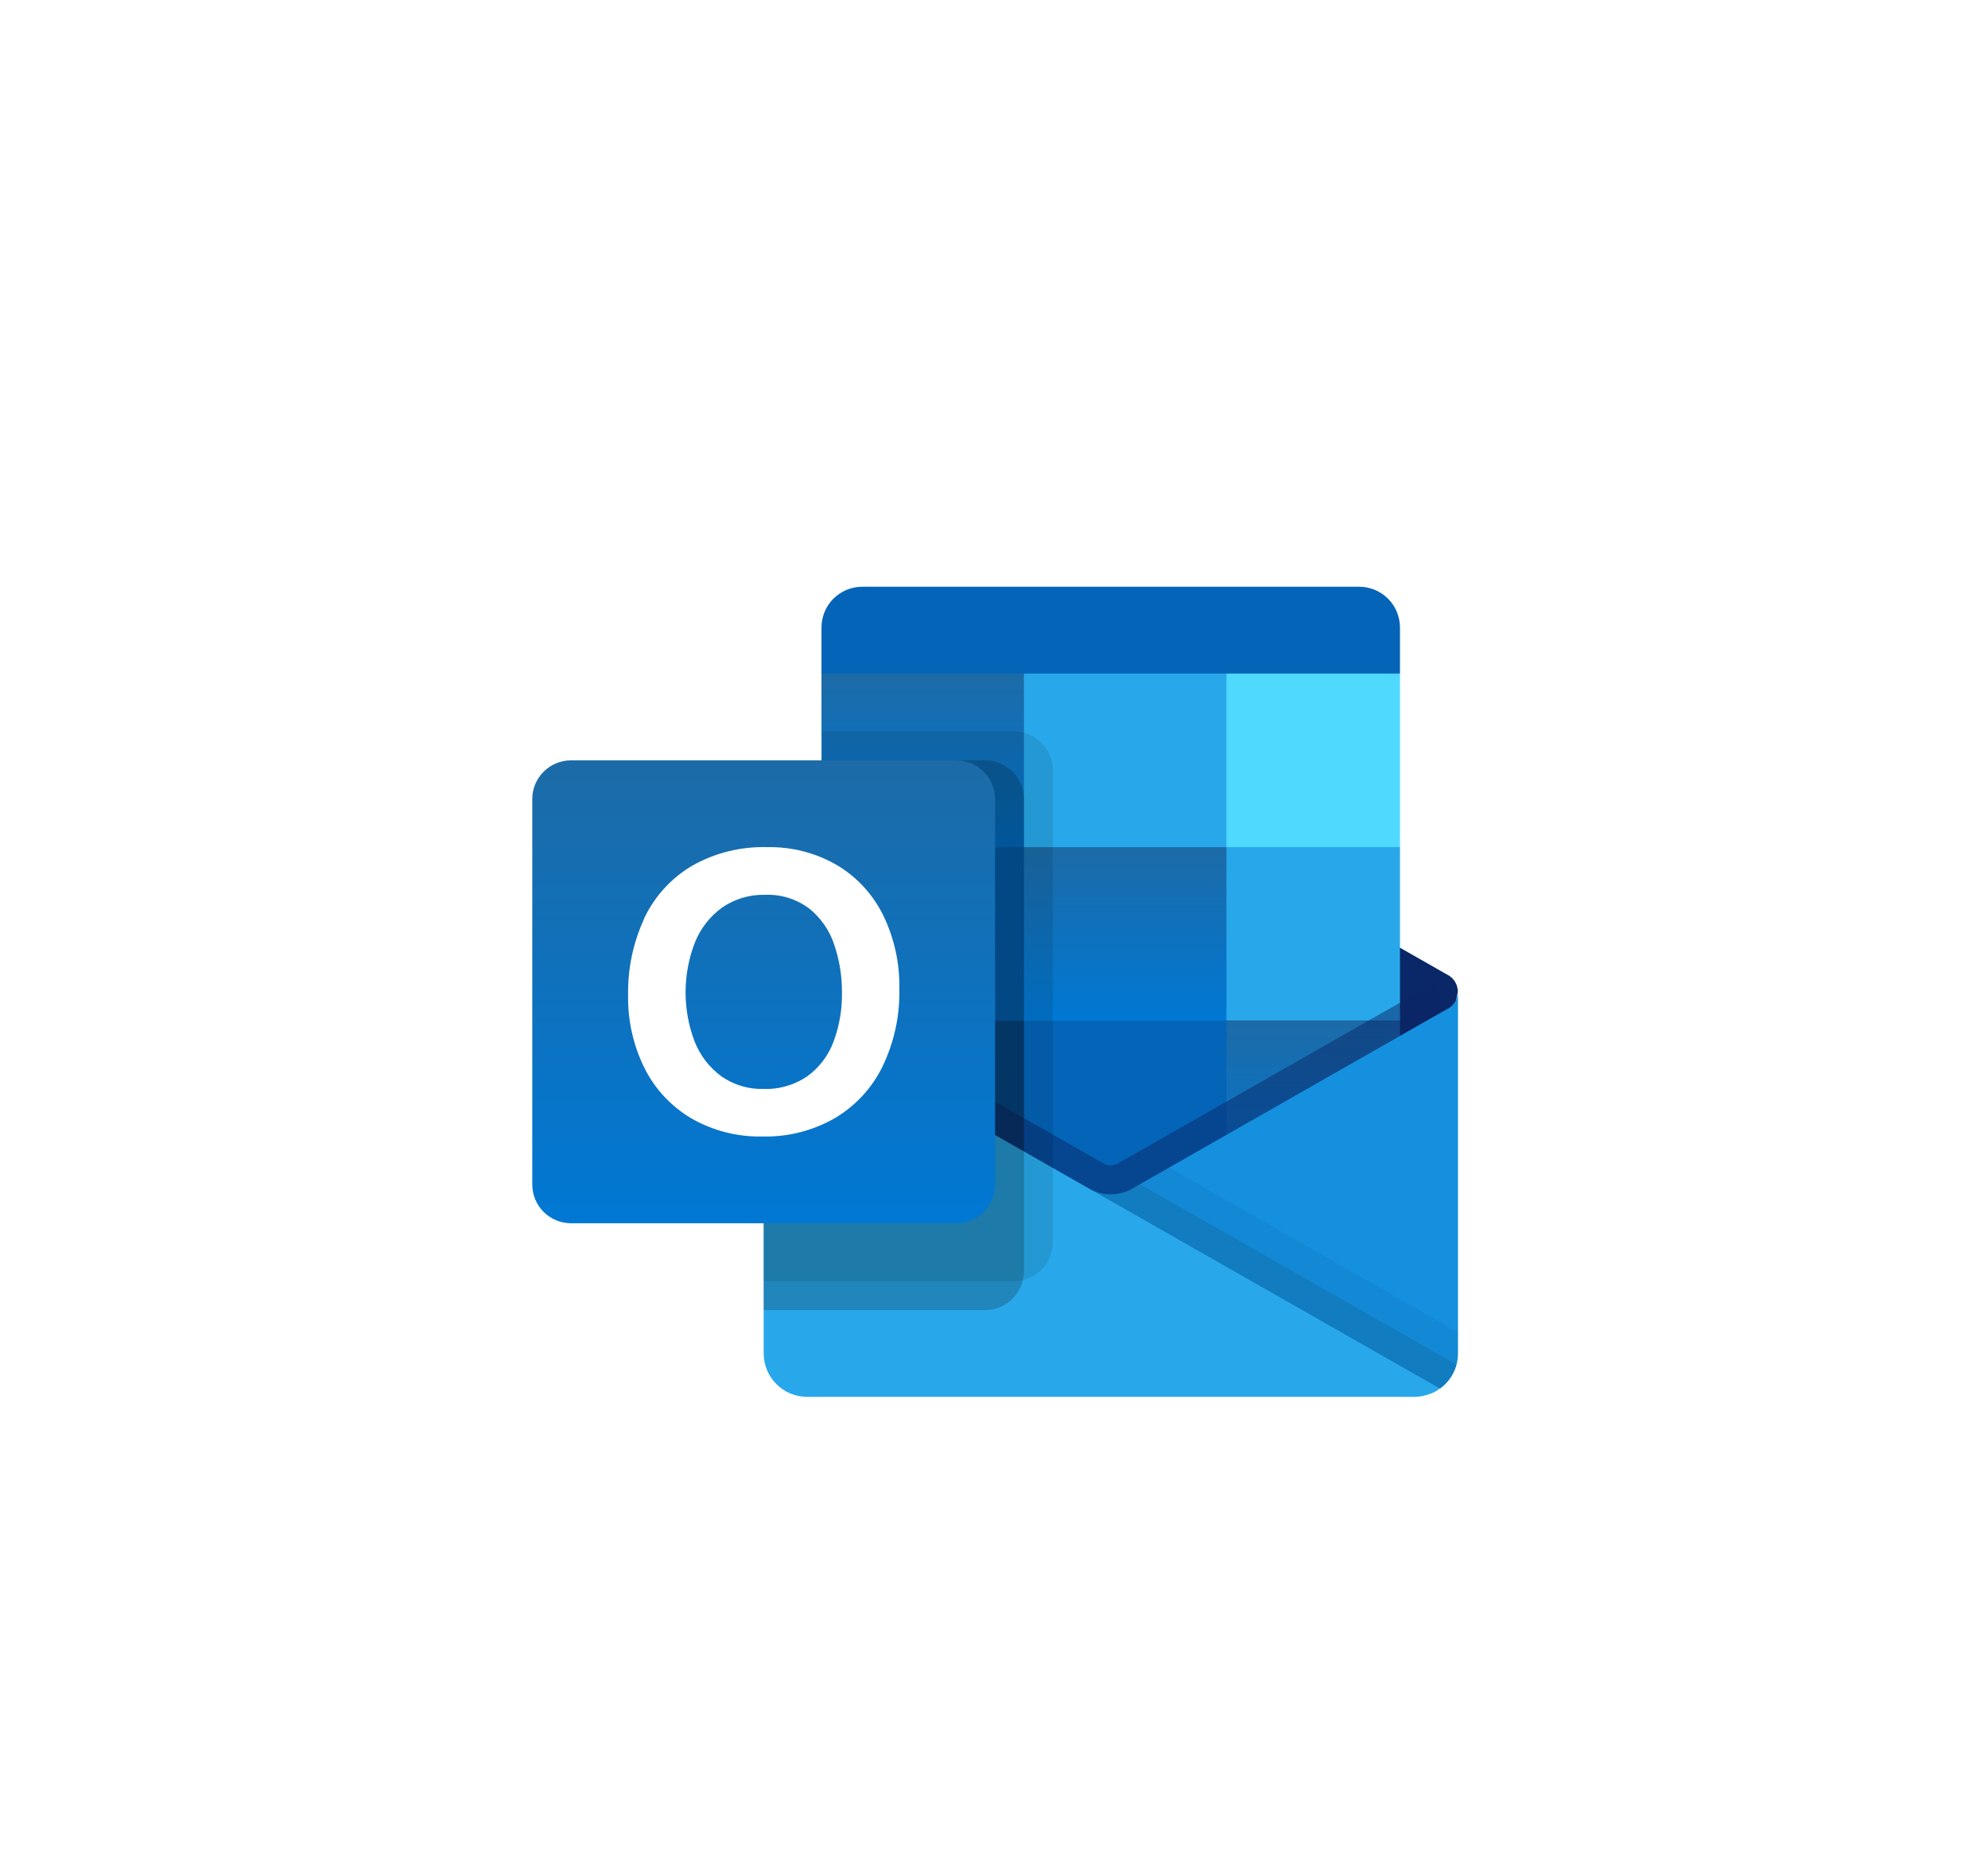 <svg width="63" height="59" viewBox="0 0 63 59" fill="none" xmlns="http://www.w3.org/2000/svg">
<g filter="url(#filter0_di_203_584)">
<rect x="8.067" y="6" width="46.933" height="43.022" rx="11.733" fill="white" fill-opacity="0.1" shape-rendering="crispEdges"/>
<g clip-path="url(#clip0_203_584)">
<path d="M43.079 14.678H27.32C26.979 14.679 26.652 14.815 26.411 15.056C26.17 15.297 26.034 15.624 26.033 15.965V17.428L34.915 20.178L44.365 17.428V15.965C44.364 15.624 44.228 15.297 43.987 15.056C43.746 14.815 43.42 14.679 43.079 14.678Z" fill="#0364B8"/>
<path d="M45.878 28.802C46.012 28.379 46.12 27.948 46.199 27.511C46.2 27.404 46.171 27.299 46.118 27.206C46.064 27.113 45.987 27.037 45.894 26.983L45.883 26.977H45.879L35.943 21.315C35.901 21.287 35.856 21.261 35.811 21.238C35.621 21.144 35.412 21.096 35.2 21.096C34.988 21.096 34.779 21.144 34.589 21.238C34.543 21.261 34.498 21.287 34.456 21.315L24.522 26.974H24.518L24.506 26.981C24.413 27.034 24.336 27.111 24.283 27.204C24.229 27.297 24.201 27.402 24.201 27.509C24.28 27.945 24.387 28.377 24.522 28.799L35.053 36.504L45.878 28.802Z" fill="#0A2767"/>
<path d="M38.867 17.428H32.449L30.595 20.178L32.448 22.928L38.867 28.428H44.366V22.928L38.867 17.428Z" fill="#28A8EA"/>
<path fill-rule="evenodd" clip-rule="evenodd" d="M26.033 17.428H32.449V22.927H26.033V17.428Z" fill="url(#paint0_linear_203_584)"/>
<path fill-rule="evenodd" clip-rule="evenodd" d="M38.867 17.428H44.366V22.927H38.867V17.428Z" fill="#50D9FF"/>
<path d="M38.867 28.428L32.449 22.928H26.033V28.428L32.449 33.928L42.378 35.548L38.867 28.428Z" fill="#0364B8"/>
<path fill-rule="evenodd" clip-rule="evenodd" d="M32.449 22.928H38.867V28.428H32.449V22.928Z" fill="url(#paint1_linear_203_584)"/>
<path fill-rule="evenodd" clip-rule="evenodd" d="M26.033 28.428H32.449V33.928H26.033V28.428Z" fill="#064A8C"/>
<path fill-rule="evenodd" clip-rule="evenodd" d="M38.867 28.428H44.366V33.928H38.867V28.428Z" fill="url(#paint2_linear_203_584)"/>
<path d="M35.374 35.959L24.564 28.078L25.017 27.281C25.017 27.281 34.866 32.891 35.016 32.975C35.078 33 35.144 33.012 35.21 33.01C35.276 33.008 35.342 32.992 35.402 32.964C35.542 32.886 45.422 27.254 45.422 27.254L45.877 28.05L35.374 35.959Z" fill="#0A2767" fill-opacity="0.5"/>
<path d="M45.893 28.039L45.882 28.046H45.879L35.945 33.709C35.747 33.836 35.521 33.91 35.286 33.925C35.052 33.94 34.818 33.894 34.606 33.792L38.068 38.431L45.635 40.079V40.082C45.811 39.955 45.955 39.787 46.054 39.593C46.153 39.4 46.204 39.185 46.204 38.968V27.511C46.203 27.618 46.175 27.723 46.121 27.816C46.068 27.909 45.991 27.986 45.898 28.039H45.893Z" fill="#1490DF"/>
<path d="M46.199 38.969V38.293L37.048 33.079L35.943 33.708C35.746 33.835 35.519 33.909 35.285 33.924C35.051 33.939 34.817 33.893 34.605 33.791L38.066 38.431L45.634 40.078V40.082C45.81 39.954 45.953 39.786 46.052 39.593C46.151 39.399 46.203 39.184 46.202 38.967L46.199 38.969Z" fill="black" fill-opacity="0.05"/>
<path d="M46.153 39.321L36.121 33.606L35.942 33.708C35.745 33.835 35.518 33.909 35.284 33.924C35.05 33.938 34.816 33.893 34.604 33.791L38.065 38.431L45.633 40.078V40.082C45.89 39.895 46.075 39.626 46.155 39.319L46.153 39.321Z" fill="black" fill-opacity="0.1"/>
<path d="M24.52 28.052V28.043H24.512L24.484 28.024C24.397 27.971 24.325 27.895 24.275 27.805C24.225 27.715 24.2 27.614 24.201 27.511V38.972C24.203 39.335 24.348 39.684 24.605 39.941C24.862 40.198 25.21 40.343 25.574 40.344H44.824C44.938 40.343 45.052 40.328 45.163 40.299C45.22 40.289 45.276 40.27 45.328 40.243C45.347 40.242 45.366 40.235 45.383 40.225C45.458 40.196 45.529 40.156 45.593 40.108L45.63 40.08L24.52 28.052Z" fill="#28A8EA"/>
<path d="M33.366 35.456V20.484C33.363 20.161 33.234 19.852 33.005 19.623C32.777 19.394 32.468 19.265 32.144 19.262H26.062V26.097L24.52 26.977H24.517L24.505 26.983C24.413 27.037 24.335 27.114 24.282 27.206C24.228 27.299 24.2 27.404 24.2 27.511V36.678H32.144C32.468 36.675 32.777 36.545 33.005 36.317C33.234 36.088 33.363 35.779 33.366 35.456Z" fill="black" fill-opacity="0.1"/>
<path d="M32.449 36.373V21.401C32.447 21.078 32.318 20.768 32.089 20.539C31.86 20.31 31.551 20.18 31.227 20.178H26.062V26.097L24.52 26.977H24.517L24.505 26.983C24.413 27.037 24.335 27.114 24.282 27.206C24.228 27.299 24.2 27.404 24.2 27.511V37.595H31.227C31.551 37.592 31.86 37.462 32.089 37.234C32.317 37.005 32.447 36.696 32.449 36.373ZM32.449 34.539V21.401C32.447 21.078 32.318 20.768 32.089 20.539C31.86 20.31 31.551 20.18 31.227 20.178H26.062V26.097L24.52 26.977H24.517L24.505 26.983C24.413 27.037 24.335 27.114 24.282 27.206C24.228 27.299 24.2 27.404 24.2 27.511V35.761H31.227C31.551 35.759 31.86 35.629 32.089 35.401C32.317 35.172 32.447 34.863 32.449 34.539ZM31.532 34.539V21.401C31.53 21.078 31.401 20.768 31.172 20.539C30.944 20.31 30.634 20.18 30.311 20.178H26.062V26.097L24.52 26.977H24.517L24.505 26.983C24.413 27.037 24.335 27.114 24.282 27.206C24.228 27.299 24.2 27.404 24.2 27.511V35.761H30.311C30.634 35.759 30.944 35.629 31.173 35.401C31.401 35.172 31.531 34.863 31.534 34.539H31.532Z" fill="black" fill-opacity="0.2"/>
<path d="M18.089 20.178H30.31C30.634 20.179 30.944 20.308 31.173 20.537C31.403 20.766 31.532 21.076 31.534 21.4V33.622C31.532 33.946 31.403 34.256 31.174 34.485C30.944 34.714 30.634 34.843 30.31 34.844H18.089C17.765 34.842 17.456 34.713 17.227 34.484C16.998 34.255 16.869 33.945 16.868 33.622V21.4C16.869 21.076 16.998 20.767 17.227 20.538C17.456 20.309 17.765 20.18 18.089 20.178Z" fill="url(#paint3_linear_203_584)"/>
<path d="M20.412 25.19C20.736 24.498 21.26 23.919 21.916 23.528C22.643 23.111 23.471 22.904 24.309 22.928C25.084 22.911 25.85 23.107 26.521 23.496C27.154 23.872 27.663 24.424 27.988 25.085C28.341 25.812 28.517 26.613 28.501 27.421C28.519 28.266 28.338 29.104 27.973 29.866C27.642 30.549 27.118 31.12 26.465 31.509C25.768 31.91 24.974 32.114 24.169 32.095C23.377 32.114 22.594 31.915 21.907 31.52C21.27 31.143 20.755 30.591 20.424 29.929C20.069 29.212 19.891 28.42 19.905 27.62C19.89 26.782 20.064 25.952 20.415 25.191L20.412 25.19ZM22.016 29.095C22.189 29.533 22.483 29.912 22.863 30.19C23.25 30.461 23.713 30.6 24.185 30.588C24.688 30.608 25.184 30.464 25.598 30.177C25.973 29.9 26.258 29.519 26.419 29.08C26.599 28.592 26.688 28.075 26.682 27.555C26.688 27.03 26.604 26.507 26.434 26.01C26.286 25.562 26.01 25.166 25.642 24.871C25.239 24.57 24.744 24.417 24.242 24.438C23.759 24.426 23.286 24.566 22.888 24.839C22.501 25.118 22.201 25.501 22.023 25.944C21.63 26.957 21.627 28.081 22.016 29.096L22.016 29.095Z" fill="white"/>
</g>
</g>
<defs>
<filter id="filter0_di_203_584" x="0.244" y="0.133" width="62.578" height="58.667" filterUnits="userSpaceOnUse" color-interpolation-filters="sRGB">
<feFlood flood-opacity="0" result="BackgroundImageFix"/>
<feColorMatrix in="SourceAlpha" type="matrix" values="0 0 0 0 0 0 0 0 0 0 0 0 0 0 0 0 0 0 127 0" result="hardAlpha"/>
<feOffset dy="1.956"/>
<feGaussianBlur stdDeviation="3.911"/>
<feComposite in2="hardAlpha" operator="out"/>
<feColorMatrix type="matrix" values="0 0 0 0 0 0 0 0 0 0 0 0 0 0 0 0 0 0 0.2 0"/>
<feBlend mode="normal" in2="BackgroundImageFix" result="effect1_dropShadow_203_584"/>
<feBlend mode="normal" in="SourceGraphic" in2="BackgroundImageFix" result="shape"/>
<feColorMatrix in="SourceAlpha" type="matrix" values="0 0 0 0 0 0 0 0 0 0 0 0 0 0 0 0 0 0 127 0" result="hardAlpha"/>
<feOffset dy="1.956"/>
<feGaussianBlur stdDeviation="5.867"/>
<feComposite in2="hardAlpha" operator="arithmetic" k2="-1" k3="1"/>
<feColorMatrix type="matrix" values="0 0 0 0 0 0 0 0 0 0 0 0 0 0 0 0 0 0 0.15 0"/>
<feBlend mode="normal" in2="shape" result="effect2_innerShadow_203_584"/>
<feBlend mode="normal" in="effect2_innerShadow_203_584" in2="effect1_dropShadow_203_584" result="effect2_innerShadow_203_584"/>
</filter>
<linearGradient id="paint0_linear_203_584" x1="29.241" y1="17.428" x2="29.241" y2="22.927" gradientUnits="userSpaceOnUse">
<stop stop-color="#1C6BA7"/>
<stop offset="1" stop-color="#0078D4"/>
</linearGradient>
<linearGradient id="paint1_linear_203_584" x1="35.658" y1="22.928" x2="35.658" y2="28.428" gradientUnits="userSpaceOnUse">
<stop stop-color="#1C6BA7"/>
<stop offset="1" stop-color="#0078D4"/>
</linearGradient>
<linearGradient id="paint2_linear_203_584" x1="41.616" y1="28.428" x2="41.616" y2="33.928" gradientUnits="userSpaceOnUse">
<stop stop-color="#1C6BA7"/>
<stop offset="1" stop-color="#0078D4"/>
</linearGradient>
<linearGradient id="paint3_linear_203_584" x1="24.201" y1="20.178" x2="24.201" y2="34.844" gradientUnits="userSpaceOnUse">
<stop stop-color="#1C6BA7"/>
<stop offset="1" stop-color="#0078D4"/>
</linearGradient>
<clipPath id="clip0_203_584">
<rect width="29.333" height="29.333" fill="white" transform="translate(16.867 12.845)"/>
</clipPath>
</defs>
</svg>
